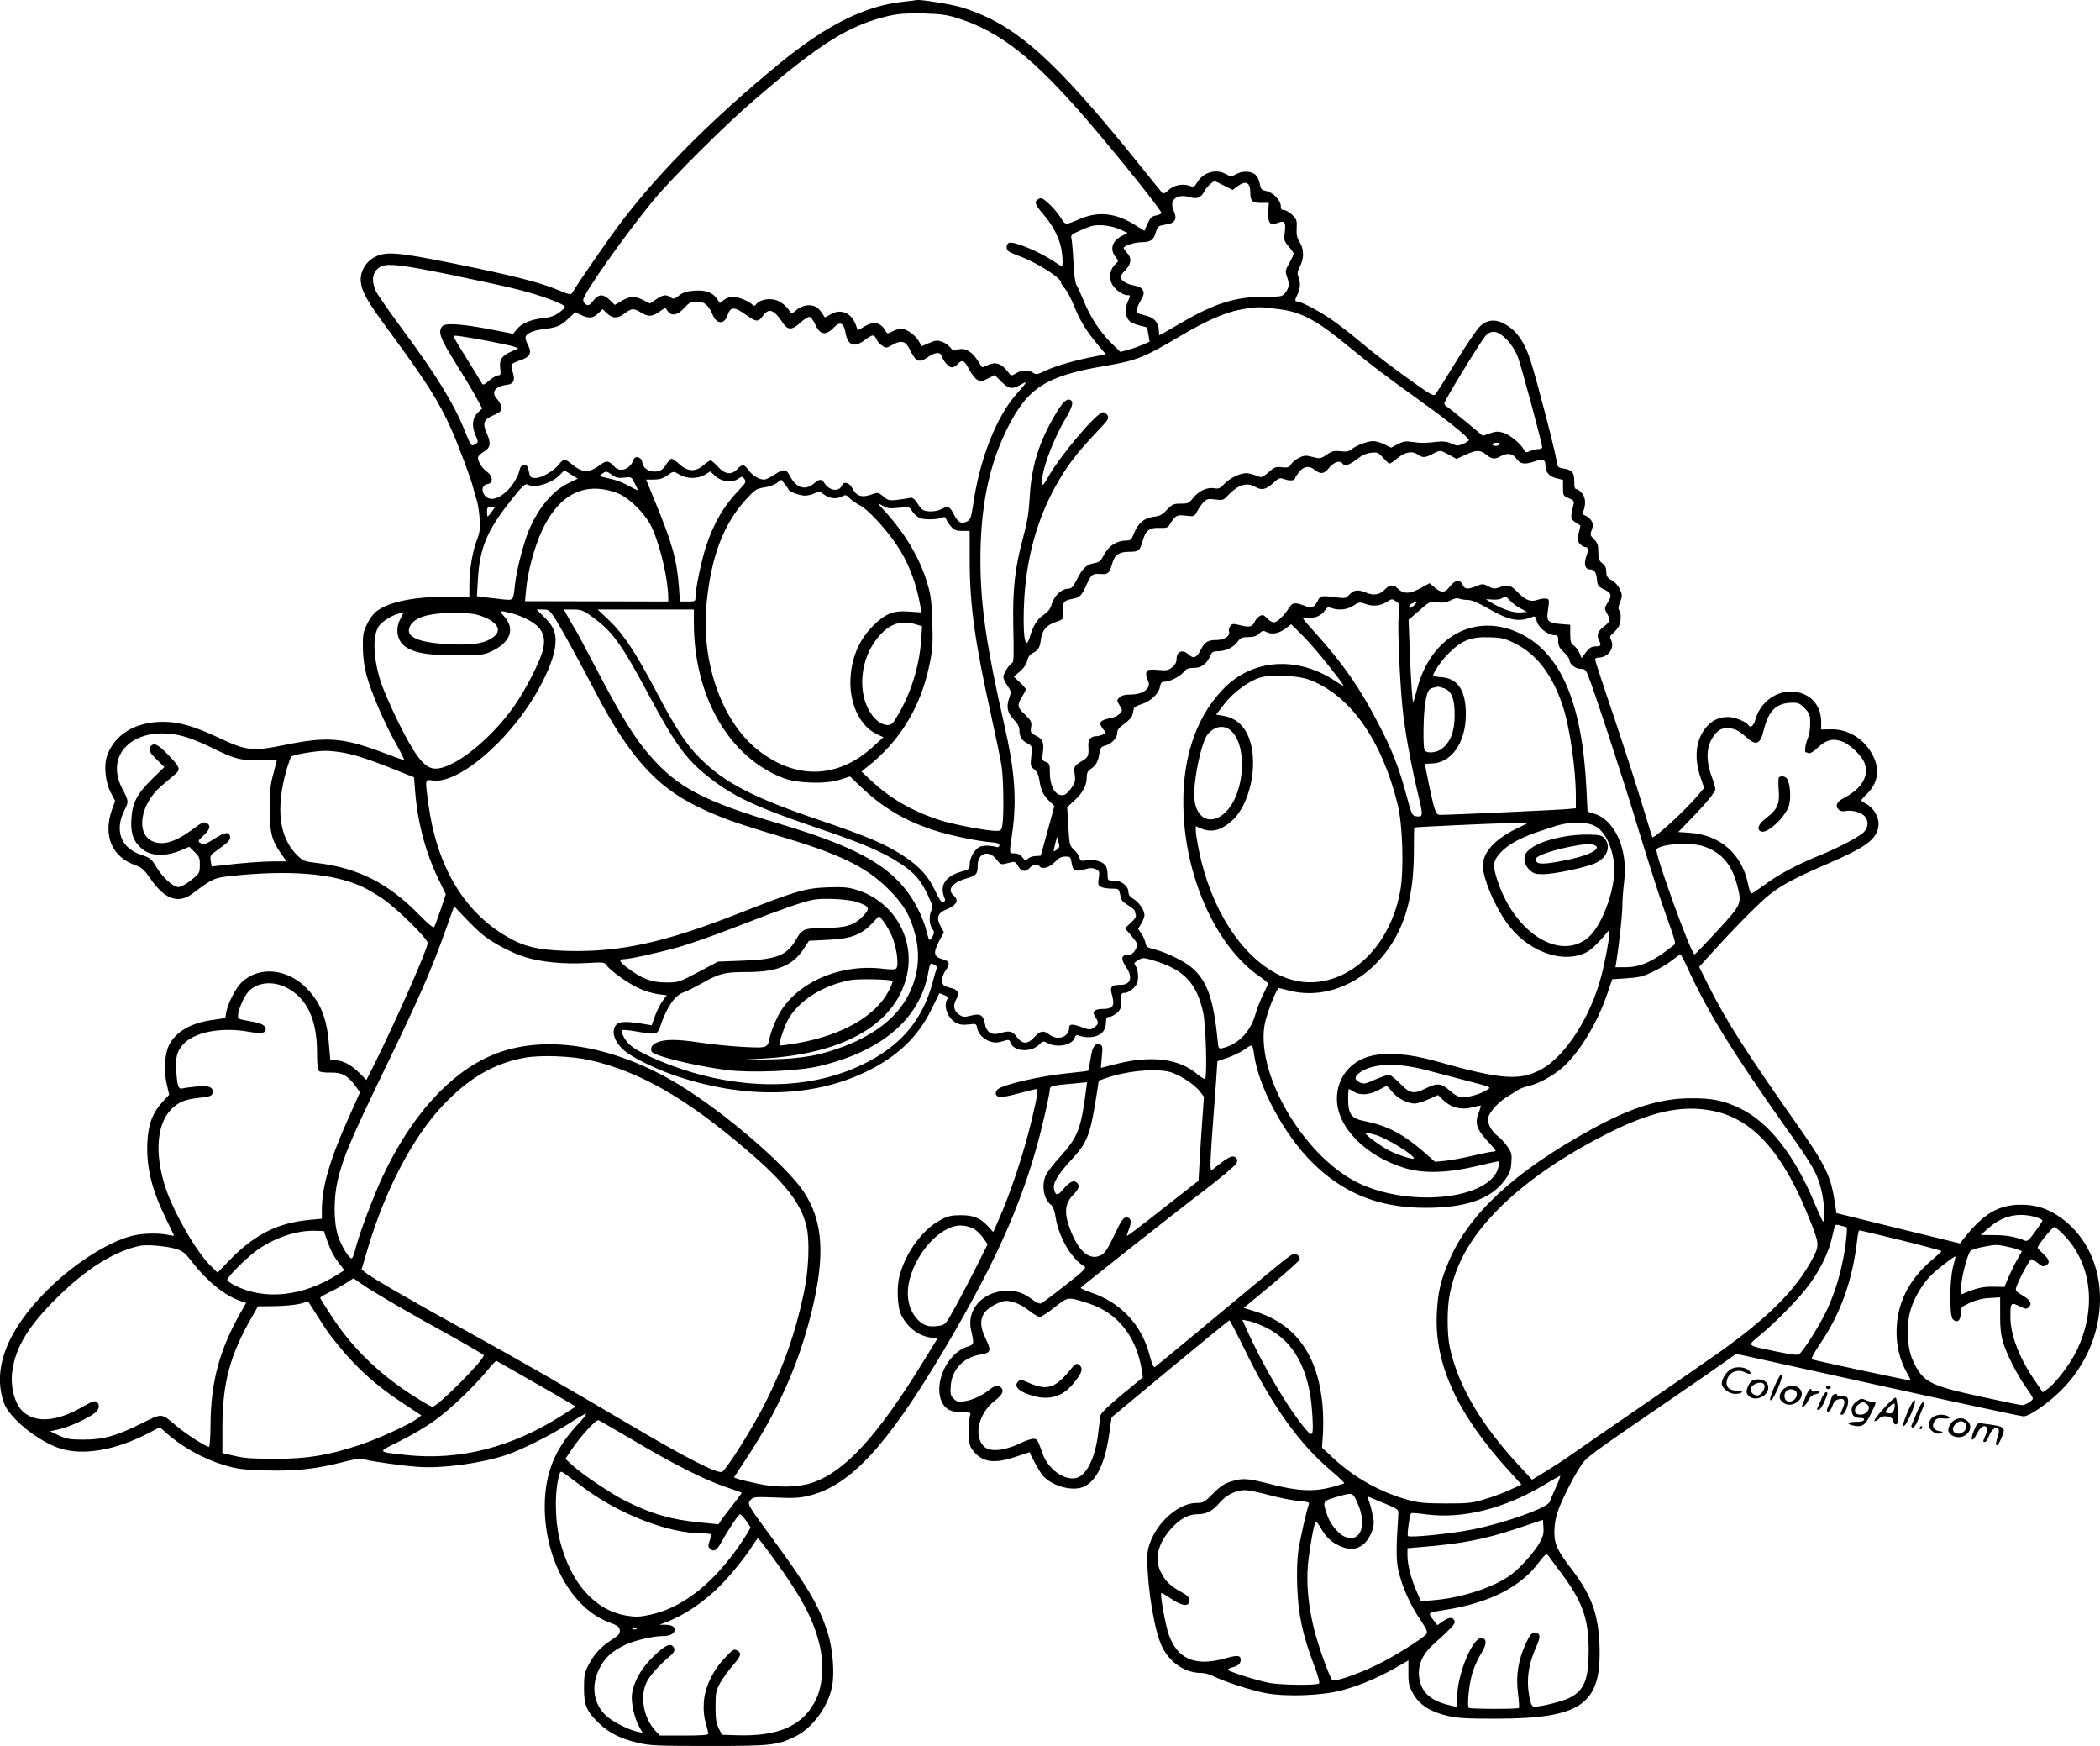 <?xml version="1.0" encoding="UTF-8"?>
<svg xmlns="http://www.w3.org/2000/svg" version="1.0" viewBox="0 0 1309.565 1088.491" preserveAspectRatio="xMidYMid meet">
  <g transform="translate(-146.303,1412.996) scale(0.1,-0.1)" fill="#000000" stroke="none">
    <path d="M7095 14119 c-238 -25 -478 -145 -770 -384 -411 -337 -745 -670 -984 -984 -79 -103 -279 -393 -308 -444 -9 -17 -15 -16 -97 18 -112 46 -281 89 -652 164 -343 69 -414 75 -485 38 -57 -30 -92 -93 -86 -154 7 -64 39 -120 176 -306 234 -318 308 -434 388 -612 43 -95 127 -320 138 -370 4 -17 13 -48 20 -70 8 -22 16 -74 19 -116 4 -61 2 -85 -15 -130 -29 -73 -48 -188 -49 -281 l0 -78 -129 0 c-210 0 -360 -29 -442 -85 -25 -18 -49 -48 -66 -84 -25 -49 -28 -67 -27 -146 0 -58 8 -119 22 -172 28 -105 110 -297 183 -427 31 -55 55 -103 53 -105 -1 -1 -49 15 -106 37 -270 104 -370 113 -643 57 -194 -40 -237 -35 -400 42 -159 75 -254 103 -355 103 -175 0 -306 -81 -351 -217 -19 -58 -8 -162 24 -223 l28 -53 -21 -58 c-55 -161 2 -293 150 -344 37 -13 53 -28 91 -83 88 -128 174 -159 261 -94 125 94 137 100 243 111 360 38 629 17 810 -64 31 -13 90 -48 133 -77 90 -61 282 -250 282 -277 0 -37 -200 -490 -337 -765 l-45 -89 -46 46 c-51 50 -104 77 -150 77 l-29 0 -8 91 c-12 165 -50 264 -136 354 -119 126 -299 145 -408 42 -38 -36 -88 -134 -97 -188 l-6 -36 -81 -12 c-132 -18 -227 -73 -269 -155 -28 -55 -35 -161 -15 -246 l15 -65 -40 -43 c-64 -70 -90 -139 -96 -253 -7 -156 26 -293 117 -479 25 -52 47 -98 49 -102 2 -3 -14 -2 -35 3 -58 13 -162 11 -228 -6 -150 -38 -366 -177 -529 -340 -250 -250 -342 -490 -269 -700 34 -97 217 -244 356 -287 143 -43 343 -8 539 94 l78 40 38 -34 c98 -88 234 -164 369 -204 75 -22 113 -27 253 -31 183 -6 317 9 486 53 76 19 103 22 132 15 55 -14 235 -39 332 -46 151 -11 389 21 550 74 96 32 292 131 399 201 51 33 96 59 99 56 3 -3 -19 -32 -49 -63 -146 -154 -208 -308 -209 -515 0 -330 168 -635 401 -722 53 -20 65 -28 67 -49 3 -21 -6 -31 -50 -60 -69 -45 -110 -89 -145 -157 -25 -48 -28 -66 -28 -145 0 -108 16 -145 96 -221 64 -60 135 -95 244 -120 70 -17 124 -19 440 -19 393 0 427 4 543 62 102 52 197 180 223 305 18 82 6 237 -26 338 -54 169 -125 289 -353 599 -151 205 -151 205 -127 231 16 18 27 19 154 14 106 -5 151 -3 204 10 259 61 487 305 844 906 344 579 518 980 627 1451 20 85 36 165 36 176 0 23 13 26 159 39 l73 7 -7 -54 c-31 -238 -51 -288 -158 -407 -41 -45 -82 -98 -91 -116 -30 -64 -15 -154 32 -188 11 -8 22 -38 29 -83 21 -123 99 -254 178 -300 15 -9 -1 -26 -119 -118 -76 -60 -143 -110 -151 -113 -8 -3 -29 5 -47 19 -61 46 -99 60 -164 60 -150 -1 -256 -117 -225 -246 20 -88 20 -89 -27 -104 -121 -41 -206 -222 -158 -338 21 -49 58 -70 128 -70 54 0 57 -1 50 -20 -4 -11 -7 -57 -7 -102 0 -67 4 -87 21 -110 59 -80 133 -92 274 -44 47 16 85 28 85 28 1 -15 60 -121 79 -144 59 -70 194 -105 264 -69 74 39 125 145 150 311 l17 119 365 303 c201 166 367 302 370 302 3 0 51 -93 107 -207 162 -331 333 -568 528 -732 47 -40 84 -75 81 -77 -3 -3 -37 -13 -77 -24 -113 -30 -213 -25 -373 16 -153 39 -180 42 -255 19 -41 -12 -67 -29 -113 -75 -53 -54 -62 -59 -102 -59 -143 0 -311 -187 -309 -344 2 -198 46 -457 93 -553 50 -101 144 -163 247 -163 19 0 51 -9 71 -19 66 -34 239 -90 330 -107 128 -24 354 -15 477 19 129 36 240 85 381 168 l30 18 0 -77 c-1 -68 3 -83 30 -132 39 -69 106 -112 213 -137 62 -15 120 -18 306 -18 535 1 659 91 642 468 -8 187 -51 303 -171 461 -92 120 -110 158 -110 236 0 36 8 89 19 120 23 70 96 216 143 287 39 60 45 64 577 428 160 109 313 216 342 237 l52 38 883 -195 c486 -107 895 -195 910 -195 35 0 145 75 226 154 330 319 335 843 11 1081 -84 62 -169 88 -272 84 -128 -6 -215 -59 -327 -197 l-35 -44 -385 94 -385 95 -7 49 c-28 186 -55 242 -253 524 -313 446 -428 627 -536 842 l-60 120 78 86 c133 148 305 322 364 367 77 60 160 104 357 189 243 105 308 153 319 236 7 49 -27 111 -73 136 -19 10 -34 21 -34 24 0 4 14 19 31 36 72 68 87 153 43 241 -51 103 -153 168 -261 166 l-63 -1 0 44 c0 82 -37 144 -105 175 -120 55 -267 -20 -305 -156 -12 -42 -31 -57 -45 -35 -13 21 -86 50 -125 50 -57 0 -101 -21 -139 -66 -64 -79 -76 -190 -31 -318 l20 -58 -39 -47 c-81 -96 -275 -273 -284 -260 -2 2 -29 92 -62 199 -32 107 -111 353 -176 546 -66 193 -119 356 -119 362 0 7 9 12 20 12 60 0 103 58 81 107 -11 23 -9 29 13 47 13 12 29 31 35 43 14 27 14 86 1 99 -7 7 -5 23 6 50 14 37 14 44 0 77 -9 22 -29 46 -51 58 -29 17 -35 27 -35 54 0 24 -7 39 -25 53 -21 17 -25 28 -25 71 0 43 -5 57 -26 78 -25 25 -26 29 -15 60 11 28 10 38 -3 58 -8 13 -25 26 -36 30 -15 5 -19 12 -15 23 18 45 17 87 -5 115 -12 15 -28 27 -36 27 -10 0 -14 13 -14 49 0 56 -13 71 -68 80 -35 6 -37 9 -43 51 -7 56 -121 494 -160 617 -36 112 -78 178 -143 221 -66 44 -121 44 -170 1 -20 -17 -88 -117 -152 -222 -65 -106 -123 -198 -130 -206 -10 -11 -30 -1 -116 60 -148 105 -251 183 -349 265 -47 40 -121 98 -165 129 -76 56 -205 125 -231 125 -17 0 -16 11 2 46 17 34 19 72 5 109 -8 20 -6 35 10 65 26 51 25 106 -2 150 -17 27 -21 47 -19 87 3 47 0 56 -27 83 -17 16 -40 30 -51 30 -16 0 -21 6 -21 25 0 35 -48 85 -90 94 -31 6 -35 11 -41 46 -4 22 -16 46 -29 57 -28 23 -83 23 -121 1 -27 -16 -31 -16 -58 0 -61 36 -142 15 -180 -47 -20 -32 -24 -34 -52 -24 -43 15 -98 3 -131 -29 -17 -16 -31 -23 -36 -17 -5 5 -66 81 -137 169 -540 671 -778 883 -1112 988 -62 20 -278 54 -287 46 0 -1 -37 -5 -81 -10z m345 -104 c260 -83 471 -249 799 -630 204 -237 473 -574 467 -584 -3 -5 -19 -11 -36 -15 -25 -4 -35 -15 -51 -51 l-20 -44 -52 33 c-123 78 -231 91 -347 42 -97 -41 -92 -41 -123 8 -15 24 -48 63 -72 85 -38 35 -48 40 -65 31 -30 -16 -25 -33 30 -97 55 -63 94 -136 109 -204 11 -48 14 -119 5 -119 -3 0 -24 13 -47 29 -90 61 -252 129 -282 117 -18 -7 -20 -40 -2 -53 6 -5 35 -18 62 -28 114 -41 265 -137 265 -167 0 -7 11 -23 24 -37 13 -15 38 -62 56 -106 38 -95 77 -158 147 -242 l52 -62 -57 -11 c-121 -22 -256 -61 -315 -89 -54 -26 -63 -28 -81 -15 -28 19 -72 18 -107 -3 -30 -18 -30 -18 -54 13 -37 48 -75 60 -120 39 -19 -10 -37 -16 -38 -14 -2 2 -15 23 -31 47 -33 52 -82 77 -121 62 -23 -9 -30 -7 -46 14 -11 14 -35 30 -54 36 -29 10 -41 8 -79 -9 l-45 -19 -20 34 c-23 38 -75 74 -109 74 -13 0 -37 -7 -54 -16 -28 -15 -32 -15 -40 -1 -31 57 -74 67 -132 33 l-44 -26 -11 32 c-27 77 -94 106 -157 69 -20 -12 -37 -21 -38 -19 -28 46 -42 61 -64 69 -37 14 -84 3 -118 -28 -17 -16 -30 -21 -32 -14 -10 31 -57 72 -93 81 -44 12 -98 1 -120 -26 -10 -13 -14 -13 -28 0 -25 22 -86 46 -119 46 -16 0 -41 -9 -55 -20 l-25 -20 -16 25 c-27 41 -71 58 -141 53 -48 -3 -71 -10 -97 -30 -30 -23 -36 -24 -53 -12 -27 20 -47 17 -90 -12 l-39 -26 -41 21 c-55 27 -80 26 -134 -4 l-44 -26 -32 31 c-41 39 -68 38 -102 -4 -22 -28 -30 -33 -45 -25 -10 5 -18 18 -18 29 0 38 264 411 441 625 114 137 443 465 619 616 375 324 560 446 767 509 111 33 158 39 298 36 108 -3 144 -8 215 -31z m1656 -1042 l54 -27 29 22 c54 40 81 26 81 -41 0 -50 13 -62 67 -62 l48 0 -3 -56 c-4 -69 12 -88 57 -69 45 18 54 6 46 -57 -6 -50 -5 -56 24 -89 17 -19 31 -40 31 -45 0 -6 -12 -33 -27 -59 -25 -44 -26 -52 -15 -83 17 -47 15 -70 -9 -101 -20 -25 -24 -26 -127 -26 -186 0 -313 -40 -527 -165 -70 -41 -130 -75 -132 -75 -1 0 -3 11 -3 25 0 49 -27 83 -73 95 -64 17 -67 18 -67 35 0 9 12 36 26 60 20 35 23 48 15 64 -11 19 -18 23 -76 36 -32 7 -65 32 -65 49 0 5 14 25 31 42 37 38 41 75 10 108 -11 12 -21 26 -21 30 0 13 69 36 110 36 57 0 78 14 90 60 8 29 17 41 33 44 12 3 34 7 49 10 41 9 52 37 31 80 -32 68 17 111 98 87 47 -14 72 -4 94 39 13 25 50 60 64 60 2 0 28 -12 57 -27z m-649 -273 l48 -22 -37 -19 c-60 -31 -76 -84 -38 -131 19 -25 19 -26 0 -43 -33 -30 -43 -78 -26 -119 15 -36 67 -76 99 -76 21 0 21 1 1 -45 -18 -44 -12 -94 14 -118 9 -9 37 -20 60 -26 24 -5 45 -11 47 -13 1 -1 6 -22 10 -46 l7 -42 -44 -20 c-24 -10 -64 -24 -91 -31 l-47 -13 -56 54 c-71 70 -133 164 -173 265 -18 44 -39 89 -46 100 -7 12 -15 70 -18 140 -3 66 -9 132 -12 146 -6 23 -2 28 52 51 32 15 69 29 83 31 44 9 119 -1 167 -23z m-4183 -281 c165 -34 361 -76 433 -95 128 -32 277 -86 288 -105 3 -4 -12 -21 -34 -37 -29 -21 -56 -31 -100 -35 -78 -9 -136 -33 -164 -69 l-24 -29 -134 26 c-184 36 -290 43 -308 21 -28 -34 -14 -73 77 -219 49 -78 108 -176 131 -218 l41 -76 -25 -23 c-36 -34 -42 -83 -18 -140 20 -47 20 -47 0 -59 -24 -16 -27 -13 -66 84 -71 175 -176 345 -391 635 -75 102 -147 205 -160 229 -37 75 -24 137 35 162 43 17 129 7 419 -52z m1604 -190 c13 -11 30 -38 38 -59 25 -63 74 -65 94 -5 18 55 43 55 121 -2 57 -41 72 -41 99 -3 37 52 68 42 123 -40 32 -50 59 -50 112 -1 25 23 50 38 58 35 8 -3 23 -23 33 -45 30 -68 67 -74 119 -19 36 38 60 27 70 -32 14 -82 54 -98 121 -48 48 36 58 37 72 6 6 -14 22 -32 36 -41 24 -16 27 -16 64 5 55 31 83 24 107 -26 40 -82 58 -89 117 -49 44 30 74 32 83 6 10 -32 45 -71 64 -71 10 0 26 9 36 20 28 31 42 24 70 -30 14 -27 36 -57 50 -66 23 -15 27 -14 68 6 l43 22 41 -41 c46 -46 70 -50 119 -20 19 11 34 18 34 14 0 -4 -23 -32 -50 -62 -132 -144 -239 -415 -280 -709 -10 -68 -16 -84 -35 -94 -36 -19 -58 -8 -84 43 -25 51 -36 55 -82 31 -17 -8 -48 -14 -72 -12 -36 3 -45 8 -70 46 -23 35 -34 42 -51 38 -12 -3 -47 -8 -77 -12 -50 -6 -58 -4 -87 21 -28 23 -36 26 -60 17 -75 -28 -107 -19 -137 39 -17 31 -52 39 -61 14 -17 -43 -78 -36 -109 12 -20 29 -30 29 -67 -2 -53 -45 -111 -27 -148 46 -24 47 -40 48 -99 9 -24 -17 -53 -30 -63 -30 -30 0 -75 27 -98 60 -26 37 -39 38 -70 5 -36 -38 -75 -33 -120 15 -20 22 -41 40 -46 40 -5 -1 -25 -14 -44 -30 -49 -43 -98 -41 -149 5 -21 19 -43 35 -49 35 -7 0 -19 -12 -29 -27 -24 -41 -43 -53 -78 -53 -41 0 -73 24 -77 58 -4 33 -44 45 -55 15 -20 -59 -83 -81 -119 -42 -34 38 -49 40 -85 13 -72 -54 -113 -54 -180 2 -43 36 -52 35 -83 -4 -31 -39 -106 -82 -143 -82 -27 0 -34 4 -39 28 -10 48 -13 52 -33 52 -14 0 -23 -9 -27 -27 -21 -89 -110 -183 -174 -183 -57 0 -82 84 -27 92 36 5 35 49 -2 76 -35 25 -63 74 -56 94 3 8 19 22 35 32 41 23 46 54 20 111 -30 66 -22 89 40 116 41 18 50 26 50 47 0 14 -12 38 -26 53 -42 44 -15 81 65 91 37 5 47 29 32 76 -8 22 -11 45 -7 50 3 6 29 18 56 27 58 19 71 45 46 93 -9 17 -16 38 -16 46 0 26 43 46 117 55 82 10 104 20 155 69 l38 36 35 -17 c50 -24 78 -21 109 10 l27 26 27 -26 c34 -33 66 -34 106 -4 47 36 60 37 102 11 50 -30 71 -30 118 2 l38 26 14 -21 c24 -34 62 -27 104 19 31 34 43 40 77 40 26 0 47 -7 61 -21z m3582 -28 c133 -18 233 -73 430 -237 125 -103 242 -192 445 -337 164 -117 300 -227 298 -241 -1 -5 -18 -16 -37 -24 -32 -13 -40 -12 -72 3 -26 12 -49 15 -87 11 -73 -9 -105 -9 -159 -1 -38 6 -55 3 -89 -14 l-41 -22 -42 21 c-23 11 -54 20 -68 20 -35 0 -104 -25 -134 -49 -20 -16 -35 -19 -72 -14 -40 4 -53 1 -86 -22 -37 -25 -41 -26 -87 -14 -42 11 -54 10 -83 -4 -19 -9 -42 -27 -51 -40 -13 -21 -22 -24 -58 -20 -37 4 -47 1 -83 -31 -41 -35 -42 -36 -78 -21 -19 8 -48 15 -63 15 -40 -1 -103 -32 -137 -69 -25 -26 -35 -30 -61 -25 -43 8 -96 -16 -131 -60 -26 -33 -34 -36 -78 -36 -44 0 -53 -4 -86 -38 -29 -32 -45 -40 -84 -44 -57 -7 -98 -41 -122 -105 -15 -38 -20 -43 -48 -43 -58 -1 -107 -31 -136 -85 -23 -43 -32 -51 -63 -56 -48 -8 -73 -31 -108 -101 -23 -45 -34 -58 -52 -58 -44 0 -91 -44 -107 -101 -7 -25 -22 -44 -50 -63 -39 -26 -65 -68 -86 -140 -30 -100 -46 29 -33 252 19 291 100 550 246 777 54 83 111 153 210 257 65 68 73 79 63 97 -6 12 -18 21 -28 21 -39 0 -268 -270 -343 -405 -28 -49 -35 -56 -37 -37 -9 63 63 262 144 399 44 74 53 106 34 118 -23 14 -49 -9 -95 -87 -104 -175 -151 -328 -161 -523 -5 -90 -15 -151 -40 -243 -53 -197 -67 -323 -62 -569 4 -172 3 -213 -8 -217 -17 -7 -54 -66 -54 -87 0 -9 11 -33 25 -53 24 -36 25 -39 11 -79 -19 -55 -11 -91 30 -134 23 -24 34 -46 34 -65 0 -40 15 -65 51 -83 29 -16 29 -16 23 -79 -6 -59 -5 -64 18 -82 18 -14 27 -34 33 -69 8 -60 25 -95 64 -132 l29 -28 -42 -155 -43 -155 -33 -2 c-18 -1 -39 -8 -48 -17 -13 -13 -17 -12 -34 10 -13 16 -30 24 -49 24 -34 0 -33 -6 -14 125 30 208 17 389 -51 684 -107 469 -146 733 -147 1006 -2 337 52 603 168 835 127 254 242 327 611 389 197 34 240 51 471 188 157 93 276 145 368 162 111 20 119 20 255 2z m1410 -189 c28 -29 54 -70 68 -107 22 -56 152 -540 152 -564 0 -6 -11 -11 -25 -11 -13 0 -36 -5 -50 -12 -24 -11 -28 -10 -38 7 -20 39 -88 94 -128 107 -35 10 -49 9 -85 -4 l-44 -15 -107 89 c-60 50 -114 92 -120 95 -7 3 -13 11 -13 19 0 16 226 386 257 420 37 40 78 33 133 -24z m-6352 -8 c73 -14 145 -30 160 -35 l27 -11 -40 -18 c-62 -27 -79 -51 -73 -105 5 -39 3 -45 -13 -45 -10 0 -35 -15 -55 -32 -31 -27 -39 -30 -46 -18 -4 8 -46 77 -93 152 -47 75 -85 139 -85 142 0 8 55 0 218 -30z m6307 -644 c-3 -5 -15 -10 -26 -10 -10 0 -19 5 -19 10 0 6 12 10 26 10 14 0 23 -4 19 -10z m-316 -65 l47 -26 54 25 c69 32 94 32 132 1 34 -28 52 -30 88 -10 42 24 76 19 100 -15 24 -34 52 -38 115 -16 47 17 65 11 65 -20 0 -47 21 -74 67 -85 l43 -11 0 -50 c0 -47 2 -50 36 -64 32 -13 35 -18 29 -42 -22 -89 -22 -89 43 -128 1 -1 -3 -22 -10 -47 -11 -41 -10 -48 7 -67 10 -11 24 -20 31 -20 22 0 24 -16 9 -60 -17 -47 -7 -80 24 -80 26 0 39 -19 43 -65 3 -35 8 -42 41 -58 49 -23 54 -38 26 -83 -22 -36 -22 -38 -6 -66 24 -42 22 -54 -17 -83 -40 -30 -48 -55 -31 -89 16 -29 11 -36 -26 -36 -20 0 -36 -10 -56 -36 l-27 -37 -13 31 c-7 17 -23 38 -35 47 -19 13 -23 25 -23 73 l0 57 -63 5 c-72 6 -85 18 -78 70 12 83 11 84 -8 88 -11 2 -36 -1 -56 -8 -44 -15 -76 -1 -129 54 -38 39 -56 43 -108 24 -29 -10 -39 -10 -68 6 -32 17 -36 18 -75 2 -54 -22 -73 -20 -85 7 -16 36 -48 33 -79 -8 -32 -42 -54 -44 -96 -8 l-32 27 -47 -26 c-79 -44 -116 -44 -159 -1 -20 20 -46 16 -72 -11 -30 -33 -70 -41 -115 -22 -53 22 -78 20 -106 -10 -21 -23 -29 -25 -69 -20 -102 14 -114 13 -127 -15 -23 -47 -38 -54 -86 -35 -59 22 -74 20 -94 -11 -29 -48 -76 -93 -96 -93 -11 0 -30 11 -43 25 -20 22 -27 24 -44 15 -12 -6 -26 -22 -32 -35 -15 -33 -34 -38 -91 -23 -44 11 -50 11 -62 -6 -8 -10 -11 -24 -8 -32 10 -28 -27 -54 -77 -54 -54 0 -74 -12 -98 -59 -25 -51 -46 -60 -75 -33 -39 37 -77 23 -77 -29 0 -18 -10 -35 -27 -49 -24 -19 -37 -21 -81 -17 -30 3 -60 3 -68 0 -17 -6 -18 -36 -3 -64 25 -48 -26 -89 -110 -89 -32 0 -55 -6 -65 -16 -20 -19 -20 -20 1 -55 16 -27 16 -29 -1 -48 -10 -11 -32 -23 -50 -26 -76 -15 -86 -29 -55 -69 20 -25 20 -25 0 -35 -11 -6 -31 -11 -44 -11 -31 0 -49 -22 -47 -57 4 -61 0 -73 -32 -93 -57 -33 -60 -39 -53 -87 5 -38 3 -51 -19 -83 -14 -21 -34 -41 -45 -45 -51 -16 -91 46 -91 140 0 50 -2 56 -26 65 -23 9 -25 13 -18 55 9 65 0 88 -42 108 -34 17 -36 20 -31 53 5 32 2 40 -39 80 -49 47 -50 57 -13 118 11 17 19 35 19 39 0 4 -17 24 -37 43 l-38 35 38 33 c25 21 41 45 46 67 4 20 16 38 28 44 40 20 50 36 56 81 7 62 33 96 93 116 44 15 49 19 46 45 -6 76 1 89 57 99 49 9 58 18 91 91 30 65 34 68 96 64 36 -3 48 10 63 66 15 54 42 73 107 73 58 0 65 6 83 68 18 65 41 83 103 81 40 -2 54 2 62 15 38 63 46 68 103 61 52 -6 53 -6 71 26 9 18 27 44 40 57 21 22 29 24 73 18 45 -6 52 -4 74 20 66 71 121 90 175 59 40 -23 67 -18 111 22 38 35 42 36 73 25 33 -12 66 -8 66 8 0 5 12 22 26 39 30 36 61 39 97 11 36 -29 58 -25 90 15 28 35 68 47 82 25 12 -19 42 -10 88 26 32 25 60 38 89 41 39 5 46 2 76 -31 18 -20 36 -36 41 -36 5 0 28 16 51 35 46 38 92 46 126 20 26 -20 47 -19 91 5 47 25 46 25 102 -5z m-5489 -176 c-100 -47 -191 -156 -251 -300 -32 -79 -76 -248 -84 -329 -12 -109 -7 -103 -83 -96 -37 4 -87 10 -111 13 l-44 6 6 101 c11 198 56 307 202 491 74 94 92 112 107 104 47 -25 154 8 206 64 l24 25 42 -26 42 -26 -56 -27z m270 50 c23 -17 38 -21 75 -17 45 6 46 5 65 -33 11 -21 20 -41 20 -44 0 -3 -24 8 -52 24 -49 27 -89 41 -162 56 -27 6 -27 7 -10 20 25 19 30 19 64 -6z m422 1 c44 -26 113 -26 156 0 l34 21 34 -31 c40 -35 104 -41 142 -14 22 15 24 15 37 -2 12 -17 9 -24 -29 -64 -98 -101 -161 -208 -209 -353 -28 -82 -67 -268 -67 -318 0 -28 -1 -29 -49 -29 l-48 0 -6 88 c-13 173 -42 276 -151 540 l-54 132 47 0 c35 0 58 7 82 24 42 30 42 30 81 6z m678 -91 c0 -13 69 -39 102 -39 18 0 46 7 62 15 26 14 30 13 52 -4 36 -28 79 -35 113 -18 28 14 31 13 52 -9 12 -13 42 -33 65 -45 46 -22 156 -140 226 -242 75 -110 126 -241 152 -394 l5 -31 -74 5 c-99 8 -149 -11 -225 -86 -95 -94 -144 -216 -144 -361 1 -144 67 -271 165 -317 l41 -19 -68 -62 c-216 -195 -473 -204 -707 -24 -230 176 -364 551 -328 919 29 294 104 492 244 647 57 63 66 69 115 77 29 4 65 17 80 28 l27 20 22 -27 c12 -15 22 -30 23 -33z m-1070 -22 c76 -28 180 -132 220 -220 52 -115 100 -323 100 -434 l0 -23 -446 1 -447 1 7 74 c10 112 53 268 100 369 107 226 267 305 466 232z m1758 -93 c66 7 67 6 84 -22 10 -16 31 -35 47 -42 30 -12 112 -10 143 4 11 5 18 2 22 -12 4 -11 18 -32 31 -46 19 -21 33 -26 70 -26 l45 0 0 -183 c0 -280 33 -514 135 -972 29 -132 58 -272 64 -312 12 -78 15 -305 5 -365 -6 -35 -9 -38 -39 -38 -58 0 -257 38 -345 65 -171 54 -315 136 -435 249 l-60 56 35 28 c205 160 336 376 390 642 19 89 21 128 17 260 -4 130 -9 169 -31 243 -46 155 -136 307 -261 445 -54 59 -55 61 -21 41 32 -19 46 -21 104 -15z m-2538 -24 c-12 -16 -23 -30 -26 -30 -2 0 -4 14 -4 30 0 26 4 30 26 30 l25 0 -21 -30z m6084 -550 c25 0 63 -16 123 -50 138 -80 198 -91 285 -55 12 5 18 -1 23 -23 9 -44 69 -92 114 -92 17 0 21 -6 21 -36 0 -29 7 -44 35 -70 19 -18 35 -40 35 -48 0 -26 38 -56 70 -56 25 0 32 -6 44 -35 35 -83 232 -684 319 -975 53 -173 121 -387 152 -475 88 -250 83 -224 54 -246 -116 -93 -196 -128 -288 -129 l-64 0 7 43 c19 123 35 279 36 336 0 36 5 104 11 152 26 201 -56 388 -189 427 l-39 12 -7 142 c-26 532 -158 843 -410 967 -279 137 -561 -13 -646 -345 -11 -43 -22 -79 -24 -81 -5 -6 -15 139 -22 330 l-7 183 66 57 c64 57 66 58 114 52 36 -5 57 -1 83 13 22 11 41 15 52 10 9 -4 33 -8 52 -8z m267 -6 c13 -14 42 -36 64 -47 l40 -22 -39 -3 c-43 -4 -107 17 -173 55 -24 14 -43 26 -43 27 0 1 18 0 39 -2 22 -2 48 1 58 7 25 15 27 14 54 -15z m-696 -93 c-8 -96 10 -472 30 -628 19 -147 56 -342 94 -496 30 -126 29 -133 -20 -125 -19 3 -26 18 -55 128 -44 167 -91 288 -176 450 -118 227 -218 370 -397 569 -85 94 -85 94 -50 89 43 -7 93 13 114 46 14 21 20 23 41 15 45 -16 99 -10 137 15 34 23 37 24 77 10 48 -17 94 -11 135 16 26 17 30 17 52 2 24 -15 25 -19 18 -91z m100 69 c-20 -22 -35 -26 -35 -10 0 6 10 15 23 20 32 13 32 12 12 -10z m-5357 -92 c44 -71 131 -229 253 -462 203 -387 373 -578 624 -701 135 -67 249 -108 512 -186 378 -111 547 -193 683 -329 98 -97 140 -169 170 -286 34 -134 19 -260 -45 -383 -70 -132 -200 -236 -388 -310 -160 -62 -271 -82 -487 -86 l-185 -3 145 8 c505 27 827 207 905 505 62 239 -79 481 -319 550 -46 14 -85 16 -175 13 -139 -6 -194 -22 -568 -169 -453 -177 -730 -237 -1061 -227 -181 6 -269 28 -382 97 -261 157 -425 440 -476 821 -21 157 -22 151 29 144 156 -21 463 236 640 537 63 107 108 213 120 284 14 87 -2 135 -64 196 l-50 49 39 0 c38 0 42 -3 80 -62z m226 18 c127 -91 183 -167 356 -491 160 -299 232 -399 364 -503 159 -127 298 -192 686 -324 282 -95 410 -150 520 -223 87 -58 124 -101 168 -193 30 -63 33 -77 23 -98 -16 -36 -14 -86 5 -113 14 -19 14 -27 4 -47 -8 -13 -16 -24 -20 -24 -4 0 -12 25 -19 55 -7 31 -30 91 -51 133 -126 249 -335 378 -872 538 -466 139 -630 225 -801 422 -94 107 -176 239 -322 517 -75 143 -140 265 -144 270 -5 6 -22 36 -40 68 l-32 57 56 0 c52 0 64 -4 119 -44z m636 -39 c0 -457 218 -837 556 -967 88 -34 264 -40 354 -11 l64 20 66 -63 c132 -127 270 -210 451 -270 98 -33 284 -72 374 -78 28 -2 40 -8 40 -18 0 -9 -6 -13 -15 -11 -40 11 -90 12 -109 1 -31 -16 -61 -69 -61 -107 0 -29 -4 -33 -42 -44 -110 -29 -149 -88 -114 -170 5 -10 2 -19 -8 -22 -12 -5 -24 12 -50 67 -42 91 -99 155 -196 218 -117 77 -221 121 -523 224 -414 140 -596 234 -748 386 -86 85 -154 189 -274 418 -126 239 -206 360 -294 443 l-71 67 300 0 300 0 0 -83z m-1134 59 c29 -7 75 -26 104 -42 83 -45 108 -97 90 -181 -16 -72 -110 -256 -182 -357 -161 -227 -409 -414 -512 -385 -56 15 -112 91 -205 278 -48 97 -99 214 -114 261 -48 152 -52 292 -9 350 21 28 82 65 125 76 l28 7 -20 -39 c-36 -66 -22 -141 32 -177 60 -39 136 -52 312 -52 157 0 174 2 220 23 124 57 154 144 77 225 -30 31 -22 33 54 13z m-212 -10 c114 -34 155 -91 99 -135 -51 -41 -126 -54 -268 -48 -196 9 -281 43 -259 104 22 61 109 91 275 92 65 1 124 -4 153 -13z m2729 -58 l40 -12 -6 -90 c-11 -160 -66 -336 -150 -473 -25 -43 -36 -53 -58 -53 -44 0 -92 40 -124 105 -60 121 -42 296 44 416 75 105 153 137 254 107z m2531 -203 c89 -110 136 -171 136 -179 0 -3 -20 8 -45 25 -242 163 -526 143 -709 -52 -174 -183 -258 -452 -242 -774 20 -421 212 -832 472 -1011 30 -21 54 -41 54 -46 0 -5 -13 -34 -29 -66 -16 -31 -39 -90 -51 -131 -31 -105 -106 -182 -202 -205 -26 -6 -27 -5 -32 51 -26 260 -67 373 -165 454 -47 39 -163 95 -228 110 -45 11 -52 16 -57 41 -3 16 -15 43 -26 58 l-20 29 20 33 c11 18 20 42 20 53 0 30 -35 81 -69 101 -21 12 -31 26 -31 42 0 38 -43 72 -90 72 -39 0 -40 1 -40 36 0 19 -4 43 -10 53 -15 28 -65 44 -115 38 -41 -6 -45 -5 -51 17 -3 13 -18 35 -34 49 -26 24 -28 30 -35 145 l-7 120 45 41 c53 49 77 95 77 145 0 27 6 39 25 52 32 21 47 48 54 98 5 33 11 41 35 47 41 11 76 48 76 79 0 20 11 34 45 58 28 20 47 41 51 59 3 15 7 33 9 39 2 5 21 16 44 23 57 17 109 64 117 107 5 28 11 34 31 34 32 0 97 34 120 63 14 17 28 23 60 23 47 -1 83 26 103 75 10 24 18 29 47 29 48 0 97 23 123 58 19 26 29 30 67 30 32 0 51 6 68 22 19 18 27 20 43 11 35 -19 77 -12 118 18 l39 29 53 -52 c30 -28 91 -96 136 -151z m1208 83 c132 -66 230 -193 294 -382 45 -132 84 -397 84 -573 l0 -72 -52 -5 c-48 -5 -743 -37 -795 -36 -18 0 -25 10 -38 52 -12 42 -55 246 -55 264 0 2 17 4 37 4 124 0 215 126 217 300 2 151 -47 229 -149 238 -30 2 -55 6 -55 9 0 21 54 99 101 144 78 77 136 100 250 96 76 -2 94 -6 161 -39z m-1281 -227 c254 -97 451 -378 549 -781 30 -123 38 -400 16 -529 -76 -433 -441 -686 -761 -527 -231 115 -421 410 -495 771 -11 54 -20 110 -20 126 l0 28 35 -15 c63 -26 122 -11 188 47 114 99 168 349 112 509 -31 87 -84 134 -167 148 l-41 7 50 65 c55 72 148 141 221 165 69 22 239 15 313 -14z m837 -52 c47 -16 67 -67 66 -169 0 -97 -24 -162 -76 -205 -35 -30 -102 -35 -112 -9 -10 26 -7 223 5 293 13 74 21 88 52 94 12 2 25 5 28 6 3 0 20 -4 37 -10z m2248 -123 c24 -24 34 -44 35 -67 2 -59 -3 -93 -17 -128 -13 -31 -19 -81 -10 -81 2 0 11 -2 19 -6 8 -3 32 12 56 35 52 50 95 60 156 37 46 -18 119 -89 135 -132 31 -80 -17 -161 -127 -218 -44 -22 -58 -50 -36 -71 11 -12 25 -15 46 -11 41 8 103 -10 122 -37 20 -29 19 -59 -5 -90 -22 -28 -150 -97 -283 -151 -142 -58 -257 -120 -337 -180 -41 -30 -79 -56 -85 -56 -5 -1 -15 26 -21 58 -38 188 -173 306 -362 320 l-73 5 78 81 c97 99 153 169 153 187 0 8 -11 46 -25 84 -40 114 -29 203 32 268 20 20 36 27 66 27 45 0 69 -11 120 -56 61 -55 87 -45 108 41 30 125 79 173 178 174 36 1 48 -4 77 -33z m-3582 -137 c109 -86 95 -385 -24 -508 -95 -98 -200 -44 -200 104 0 118 47 330 83 375 40 51 98 63 141 29z m-6532 -38 c42 -11 115 -40 164 -64 160 -80 199 -90 319 -85 58 3 105 3 105 1 0 -2 -10 -41 -22 -86 -19 -66 -23 -108 -23 -217 0 -152 12 -198 71 -282 l34 -48 -83 0 c-76 -1 -174 -8 -323 -25 l-61 -7 -6 33 c-4 25 -1 38 11 47 9 7 39 29 65 48 36 27 47 41 45 57 -5 34 -31 31 -98 -12 -50 -32 -66 -38 -81 -30 -25 13 -25 15 16 53 39 37 44 60 16 76 -16 8 -30 2 -78 -34 -112 -84 -192 -109 -256 -82 -109 45 -81 231 50 344 30 26 69 59 86 73 39 33 34 45 -46 128 -60 62 -85 73 -106 47 -16 -19 -5 -39 47 -89 l40 -39 -78 -76 c-96 -96 -123 -150 -128 -253 -5 -87 14 -137 68 -182 54 -46 148 -48 244 -7 l49 21 34 -33 c29 -28 33 -38 32 -82 0 -49 -2 -52 -54 -93 -31 -25 -64 -43 -79 -43 -34 0 -98 58 -139 126 -29 49 -37 56 -94 75 -127 42 -168 153 -103 280 26 51 26 55 -15 133 -116 223 89 400 377 327z m1010 -105 c78 -15 183 -51 338 -114 l95 -38 7 -90 c16 -195 65 -379 145 -544 l46 -95 -32 -96 c-18 -52 -36 -101 -40 -108 -5 -8 -33 14 -87 69 -196 202 -383 298 -644 330 -78 9 -87 13 -123 47 -114 112 -136 295 -66 538 12 39 24 74 29 78 11 12 145 35 207 36 28 1 84 -5 125 -13z m7302 -475 c-130 -64 -204 -146 -204 -228 0 -73 65 -233 141 -344 126 -187 354 -274 507 -195 27 14 79 64 121 116 19 23 20 23 21 5 0 -31 -28 -182 -51 -269 -66 -255 -226 -504 -377 -584 -134 -72 -251 -62 -657 53 -165 47 -310 57 -410 30 -125 -34 -205 -137 -205 -266 0 -174 176 -355 420 -430 114 -36 262 -33 443 9 76 18 140 32 142 32 12 0 3 -48 -14 -76 -100 -165 -539 -201 -836 -69 -341 150 -657 667 -607 990 11 68 75 235 91 235 3 0 31 -7 61 -15 182 -49 388 13 536 160 169 169 244 385 244 708 0 81 1 147 3 148 8 4 502 26 596 28 l115 1 -80 -39z m496 19 c67 -34 119 -153 120 -273 0 -140 -81 -352 -162 -421 -174 -149 -454 23 -564 346 -35 103 -32 129 16 182 50 54 126 95 260 139 137 45 133 44 218 46 55 1 82 -4 112 -19z m-3355 -146 c-10 -8 -20 -13 -21 -11 -1 1 3 22 9 46 l12 44 9 -33 c8 -27 6 -35 -9 -46z m4037 18 c108 -39 170 -111 203 -237 31 -120 32 -119 -121 -286 -75 -82 -140 -149 -144 -149 -21 0 -253 641 -237 656 35 35 220 45 299 16z m-4417 -78 c22 -29 32 -35 51 -30 13 3 34 8 47 11 17 5 26 -1 39 -25 20 -35 47 -39 73 -10 19 21 50 26 60 10 14 -22 61 -10 95 25 25 26 42 35 67 35 31 0 33 -3 39 -41 8 -49 21 -55 80 -39 34 10 51 10 70 1 23 -10 25 -15 19 -55 -6 -38 -4 -46 13 -55 12 -6 41 -11 66 -11 42 0 46 -2 52 -27 10 -49 12 -52 54 -78 22 -14 40 -29 40 -34 0 -5 3 -16 6 -25 4 -10 -7 -28 -31 -49 l-37 -34 34 -39 c19 -22 37 -46 40 -54 8 -23 -20 -70 -41 -70 -56 0 -63 -23 -26 -78 44 -65 30 -112 -35 -112 -58 0 -67 -11 -52 -65 18 -66 5 -85 -57 -85 -56 0 -71 -18 -46 -53 21 -30 19 -44 -10 -63 -24 -16 -29 -15 -78 3 -59 21 -77 20 -77 -6 0 -56 -72 -81 -123 -41 -36 28 -56 25 -93 -15 -20 -23 -41 -35 -57 -35 -18 0 -34 11 -53 35 -28 38 -45 41 -105 24 -53 -16 -86 6 -95 62 -9 51 -29 63 -88 47 -38 -10 -48 -9 -70 5 -35 23 -42 58 -20 97 23 38 11 62 -35 71 -18 4 -37 11 -43 17 -17 17 -12 58 11 90 31 44 27 60 -18 72 -55 15 -60 38 -23 110 l31 58 -20 37 c-28 51 -19 82 29 102 71 29 88 59 52 90 -43 37 -9 81 81 107 60 17 69 27 69 82 0 75 69 98 115 38z m-863 -269 c72 -25 78 -39 37 -82 -58 -61 -107 -77 -239 -78 -129 -1 -146 -7 -179 -66 -59 -105 -119 -130 -333 -138 l-157 -6 -123 -65 c-122 -64 -124 -65 -203 -65 -89 0 -151 24 -239 91 -50 38 -58 54 -25 54 35 0 206 37 339 74 69 19 240 79 380 134 269 105 388 146 461 162 64 13 226 5 281 -15z m-2332 -208 c64 -50 183 -112 261 -135 97 -30 246 -44 377 -36 107 6 114 6 128 -14 23 -34 135 -113 202 -144 35 -16 88 -32 118 -36 l55 -7 -26 -35 c-14 -19 -35 -61 -47 -93 l-21 -59 -36 6 c-108 19 -161 19 -181 1 -39 -36 -20 -107 45 -164 46 -40 184 -110 299 -150 433 -153 866 -148 1205 15 196 93 329 219 412 390 l50 102 29 -11 c23 -9 27 -14 19 -28 -23 -43 3 -114 52 -143 24 -14 43 -17 81 -13 48 6 49 6 55 -23 11 -58 85 -102 142 -86 12 3 30 8 40 11 14 4 21 0 26 -15 17 -55 124 -64 175 -15 27 26 29 26 58 11 60 -31 153 -11 167 35 5 14 12 18 23 14 60 -23 130 -11 157 28 8 12 15 36 15 54 0 26 4 33 19 33 11 0 33 11 48 24 24 21 28 31 27 75 0 47 1 51 24 51 13 0 37 13 53 29 23 24 29 38 29 73 0 24 -6 53 -14 64 -14 19 -12 22 15 38 29 17 32 17 102 -4 184 -56 262 -139 303 -322 17 -76 26 -399 12 -413 -4 -4 -24 7 -45 25 -114 101 -292 123 -516 65 l-89 -23 6 69 c6 60 5 70 -10 76 -32 12 -49 -11 -60 -86 -6 -39 -13 -73 -15 -76 -3 -2 -56 -9 -119 -15 -181 -18 -417 -72 -447 -103 -21 -21 -9 -47 21 -47 13 0 67 11 118 25 51 14 98 25 104 25 13 0 7 -40 -31 -200 -51 -210 -134 -459 -211 -630 l-27 -61 -31 34 c-49 53 -91 71 -171 71 -57 0 -80 -5 -125 -29 -109 -56 -213 -194 -255 -339 -22 -75 -17 -205 9 -256 40 -77 105 -127 182 -139 l43 -6 -93 -151 c-281 -457 -484 -678 -685 -747 -87 -30 -216 -33 -338 -8 -56 12 -114 26 -128 31 l-25 9 84 128 c192 293 315 568 396 888 91 362 78 580 -45 765 -109 164 -493 494 -775 666 -414 252 -849 321 -1170 185 -264 -112 -503 -378 -680 -754 -55 -117 -140 -341 -166 -437 -9 -36 -20 -69 -25 -74 -12 -14 -68 74 -89 142 -27 86 -27 237 0 348 32 136 85 261 290 684 224 463 293 621 391 897 l44 123 70 -74 c39 -41 90 -90 115 -109z m2541 6 c31 -63 49 -185 32 -210 -6 -8 -29 -9 -88 -2 -281 33 -562 -100 -659 -313 -19 -40 -37 -89 -41 -108 -16 -76 -11 -74 -166 -67 -76 4 -200 16 -276 28 -140 21 -216 21 -265 -1 -30 -14 -40 -32 -32 -55 11 -27 267 -90 469 -116 153 -19 444 -7 575 24 391 92 628 294 681 580 12 64 13 65 36 54 16 -7 22 -16 17 -26 -4 -9 -11 -34 -17 -56 -62 -255 -200 -423 -442 -540 -283 -138 -631 -162 -1000 -69 -176 45 -385 131 -452 188 -31 26 -61 82 -49 93 3 4 41 1 84 -7 137 -23 134 -24 158 47 38 110 90 182 144 198 14 4 63 29 110 55 110 62 141 70 280 70 188 0 283 39 352 140 l36 55 119 6 c141 6 208 31 275 103 l43 45 23 -27 c13 -15 37 -55 53 -89z m4960 -195 c126 -279 280 -529 629 -1023 157 -221 185 -270 210 -370 20 -79 28 -218 11 -199 -5 5 -29 57 -54 117 -125 299 -286 503 -463 587 -103 50 -175 64 -309 63 -190 -1 -369 -57 -618 -194 -475 -260 -762 -525 -887 -817 -53 -123 -71 -201 -77 -332 -15 -316 129 -628 454 -984 l74 -81 -69 -32 c-38 -18 -110 -45 -158 -59 -80 -25 -104 -27 -244 -27 -126 0 -169 4 -232 21 -176 48 -341 140 -472 263 l-69 64 6 87 c3 48 2 130 -3 182 -30 312 -169 503 -423 581 l-68 21 171 142 c94 79 174 150 177 159 4 9 -1 21 -12 29 -24 18 -29 14 -210 -136 -400 -332 -671 -557 -681 -563 -7 -4 -19 23 -33 78 -49 185 -178 323 -359 385 -40 14 -71 28 -70 31 3 7 670 533 765 603 83 62 198 158 206 172 13 22 1 44 -24 44 -12 0 -43 -17 -68 -37 -25 -20 -52 -41 -60 -47 -15 -12 -13 40 14 399 8 105 16 210 17 235 l3 44 64 22 c35 12 84 36 108 53 47 34 47 33 57 -36 28 -199 184 -491 356 -664 195 -197 419 -289 712 -289 253 0 408 54 495 173 30 41 38 61 41 109 4 52 1 63 -24 99 -16 23 -42 52 -60 65 -42 33 -69 84 -60 118 9 37 70 102 125 133 25 15 53 32 61 38 8 7 38 18 65 24 65 16 148 61 209 113 105 90 223 284 284 468 l29 85 90 6 c76 5 102 11 164 41 41 19 94 51 119 71 25 20 48 36 52 36 3 1 21 -32 39 -71z m-4952 -94 c3 -3 -8 -31 -24 -62 -83 -159 -295 -279 -579 -327 -54 -9 -100 -15 -102 -12 -6 6 26 108 48 150 62 123 220 225 396 257 48 9 251 5 261 -6z m-3782 -40 c129 -64 193 -198 193 -405 0 -74 4 -110 13 -117 7 -6 39 -10 72 -9 69 2 107 -18 155 -84 l28 -39 -73 -163 c-117 -261 -165 -429 -165 -572 l0 -53 -76 -7 c-203 -19 -347 -93 -507 -259 l-67 -70 -41 40 c-89 86 -229 327 -283 487 -74 224 -55 419 52 507 44 36 76 47 167 57 56 6 70 12 73 26 8 38 -17 50 -93 44 -38 -4 -80 -9 -91 -12 -27 -8 -34 8 -41 96 -8 92 2 134 43 179 69 76 237 108 406 78 78 -14 108 -10 108 16 0 24 -28 38 -102 50 -72 13 -73 13 -70 42 5 39 38 114 65 143 53 57 150 67 234 25z m1893 -453 c311 -71 597 -234 978 -559 236 -201 338 -330 373 -472 23 -90 16 -274 -15 -420 -52 -247 -124 -454 -238 -681 -77 -155 -247 -425 -273 -435 -31 -12 -226 88 -595 306 -389 230 -643 376 -996 571 -355 195 -590 332 -633 366 l-23 19 36 122 c110 373 284 704 474 904 159 167 315 258 503 293 96 19 294 12 409 -14z m5216 -62 c66 -17 184 -48 263 -69 141 -36 144 -38 120 -53 -38 -25 -108 -47 -150 -47 -30 0 -47 8 -84 40 -54 47 -79 50 -150 15 -77 -38 -99 -34 -161 30 -30 30 -61 55 -70 55 -8 0 -47 -14 -85 -30 -62 -28 -72 -30 -97 -18 -34 17 -34 35 -1 60 78 59 233 65 415 17z m-1606 -10 c59 -13 159 -76 196 -124 l25 -33 -10 -139 c-6 -76 -13 -193 -17 -261 l-7 -123 -221 -173 c-121 -96 -223 -173 -225 -171 -2 3 4 22 13 44 18 47 12 71 -18 71 -18 0 -31 -19 -74 -110 -41 -86 -59 -113 -83 -125 -76 -40 -151 32 -204 194 -25 78 -17 133 29 180 39 40 45 61 22 80 -19 16 -45 2 -84 -45 -32 -39 -46 -39 -56 1 -9 37 22 91 103 179 107 115 122 154 164 420 l12 79 40 14 c126 45 296 63 395 42z m1394 -125 c32 -40 95 -73 140 -74 16 0 55 12 88 27 l59 26 32 -31 c53 -51 118 -65 196 -42 19 5 36 8 38 7 1 -2 -4 -22 -13 -45 -25 -62 -13 -101 51 -171 30 -32 55 -61 55 -65 0 -3 -9 -6 -19 -6 -11 0 -68 -12 -128 -26 -59 -14 -136 -28 -169 -31 l-62 -6 -73 64 c-128 111 -227 162 -368 190 -80 15 -101 43 -101 137 0 34 2 62 5 62 3 0 17 -7 31 -16 36 -24 96 -21 151 9 27 14 50 26 53 26 3 1 18 -15 34 -35z m2003 -120 c253 -52 441 -266 608 -694 54 -139 55 -146 6 -236 -101 -187 -274 -360 -577 -575 -82 -58 -309 -215 -504 -349 -195 -134 -384 -264 -420 -290 -36 -26 -105 -71 -154 -101 l-89 -54 -69 75 c-246 262 -392 509 -444 750 -18 85 -18 251 1 338 42 202 142 368 326 548 165 159 385 310 650 444 279 142 474 184 666 144z m-2107 -149 c69 -20 240 -124 240 -147 0 -10 -97 20 -150 47 -54 27 -150 97 -150 108 0 5 8 6 18 3 9 -2 28 -8 42 -11z m4128 -516 c17 -6 32 -14 32 -18 0 -4 -21 -35 -46 -70 -34 -48 -49 -61 -62 -56 -58 24 -116 35 -191 35 l-86 1 43 38 c91 83 195 107 310 70z m-1191 -59 c8 0 1 -77 -13 -161 -24 -137 -59 -251 -110 -359 -44 -93 -141 -247 -170 -271 -12 -9 -43 -6 -147 16 -190 40 -182 31 -91 107 103 86 248 236 306 318 64 90 114 193 133 275 9 39 18 75 20 82 3 9 13 9 37 2 18 -5 34 -9 35 -9z m-5447 -8 c19 -9 47 -35 63 -58 l29 -41 -72 -144 c-40 -79 -99 -192 -132 -251 -59 -107 -59 -107 -103 -114 -61 -9 -93 1 -132 42 -48 52 -68 129 -55 212 31 186 194 372 326 372 23 0 57 -8 76 -18z m6813 -52 c168 -181 194 -458 68 -715 -42 -84 -129 -198 -179 -234 l-30 -21 -51 75 c-96 139 -151 283 -151 396 0 88 3 92 56 66 40 -19 46 -20 59 -6 22 22 10 44 -41 74 -38 22 -44 30 -38 48 14 46 85 177 95 177 6 0 24 -11 41 -25 23 -20 33 -23 49 -15 28 16 23 38 -16 73 -19 17 -35 34 -35 38 0 16 91 129 104 129 8 0 39 -27 69 -60z m-10843 -16 c23 -66 46 -111 82 -156 l29 -37 -43 -27 c-217 -137 -454 -162 -640 -68 -27 14 -48 29 -48 35 0 17 109 126 175 177 109 82 256 133 374 129 l54 -2 17 -51z m9818 -6 c138 -34 252 -65 252 -68 0 -3 -26 -27 -57 -53 -149 -126 -223 -276 -223 -453 0 -90 23 -180 65 -253 14 -24 24 -45 22 -47 -3 -3 -583 121 -614 131 -8 3 11 39 51 98 128 189 202 396 231 650 3 31 9 57 13 57 4 0 121 -28 260 -62z m-10761 -53 c44 -13 59 -24 104 -83 97 -123 202 -208 300 -242 l37 -13 -35 -61 c-130 -229 -184 -428 -187 -688 0 -85 -5 -148 -10 -148 -19 0 -142 79 -201 129 -98 83 -88 82 -217 18 -161 -80 -240 -102 -363 -102 -87 0 -107 4 -155 26 l-55 26 55 12 c60 13 180 67 223 101 30 24 35 51 13 70 -12 9 -27 4 -78 -25 -160 -94 -289 -109 -373 -43 -59 46 -91 163 -74 269 23 146 102 274 273 444 186 185 367 298 526 329 42 8 162 -3 217 -19z m11409 16 c27 -5 62 -14 77 -20 l29 -11 -30 -53 c-17 -30 -41 -80 -55 -112 l-24 -58 -69 1 c-63 2 -107 -8 -188 -43 -18 -8 -19 -5 -12 58 6 65 37 178 55 206 5 8 40 20 78 27 88 16 82 15 139 5z m-323 -126 c-23 -85 -24 -308 -2 -330 26 -26 49 -9 49 37 0 38 2 40 58 66 37 17 79 28 123 30 l65 4 0 -108 c-1 -78 5 -126 17 -169 25 -80 87 -203 142 -281 25 -34 45 -67 45 -72 0 -14 -46 -42 -68 -42 -10 0 -130 25 -266 55 -315 69 -352 89 -415 225 -36 79 -42 221 -12 318 22 75 79 168 133 218 37 36 141 115 145 111 1 -2 -5 -30 -14 -62z m-9926 -109 c69 -48 285 -175 541 -315 122 -68 222 -126 222 -130 0 -32 -289 -321 -320 -321 -10 0 -80 41 -156 92 -186 123 -346 280 -462 456 -45 68 -82 126 -82 131 0 4 27 20 60 36 34 16 80 42 103 57 23 15 43 28 44 28 2 0 24 -15 50 -34z m4535 -122 c182 -59 299 -208 332 -420 l6 -41 -130 -107 c-79 -65 -131 -115 -134 -129 -2 -12 -9 -64 -15 -115 -18 -151 -72 -260 -136 -276 -73 -19 -176 55 -209 149 -33 92 -35 95 -59 95 -13 0 -46 -11 -73 -24 -111 -53 -201 -61 -238 -21 -63 67 -28 206 69 281 46 35 60 60 44 80 -17 21 -44 17 -76 -10 -43 -35 -108 -66 -157 -72 -37 -5 -47 -3 -66 16 -19 19 -22 30 -18 81 7 101 81 178 184 194 66 10 71 23 34 99 -38 77 -37 131 2 173 26 29 93 62 123 63 42 0 96 -22 144 -60 28 -22 58 -40 68 -40 10 0 52 27 93 60 85 67 80 66 212 24z m-4729 -199 c145 -188 267 -301 460 -428 l108 -71 -23 -18 c-49 -38 -249 -129 -364 -167 -199 -65 -320 -85 -524 -86 -135 0 -193 4 -252 18 l-78 18 0 158 c0 279 47 454 187 696 l35 61 106 1 c59 1 129 8 157 15 l50 14 54 -85 c29 -47 67 -104 84 -126z m5834 49 c175 -84 273 -264 289 -534 9 -137 4 -152 -34 -108 -111 128 -276 406 -377 635 l-25 55 38 -7 c20 -3 70 -22 109 -41z m-4579 -333 c117 -67 227 -130 244 -141 l31 -19 -79 -51 c-316 -203 -644 -287 -978 -251 -186 21 -184 15 -39 87 71 35 169 93 218 129 97 70 245 211 327 311 28 35 54 62 57 60 3 -2 102 -58 219 -125z m629 -367 c250 -149 450 -250 578 -293 55 -19 101 -35 103 -37 2 -1 -23 -35 -55 -76 -32 -40 -65 -84 -74 -97 l-15 -24 -120 12 c-181 18 -299 53 -465 136 -87 44 -264 163 -323 217 l-47 43 38 57 c56 84 153 190 169 184 7 -3 102 -58 211 -122z m-297 -304 c226 -166 527 -280 736 -280 30 0 54 -3 54 -7 0 -4 -5 -22 -12 -40 -10 -28 -10 -36 3 -48 22 -22 42 -11 69 38 42 77 109 177 118 177 5 0 22 -18 38 -41 l28 -41 -24 -42 c-13 -22 -46 -72 -75 -111 -161 -219 -341 -352 -528 -392 -67 -14 -89 -15 -149 -5 -197 34 -346 203 -413 466 -34 134 -34 328 0 424 4 10 12 8 32 -7 16 -12 71 -53 123 -91z m6056 8 c-18 -40 -36 -81 -39 -91 -13 -37 -276 -131 -480 -172 -130 -26 -392 -53 -404 -41 -7 6 11 133 20 142 3 3 45 0 93 -7 229 -30 488 35 739 185 50 30 93 55 97 55 4 1 -8 -32 -26 -71z m-1791 -48 c61 -17 143 -33 183 -37 61 -5 72 -9 67 -22 -14 -36 -55 -218 -66 -293 -7 -49 -10 -138 -6 -227 6 -166 34 -296 104 -481 24 -62 37 -109 32 -115 -13 -13 -243 -11 -314 4 -84 17 -255 72 -255 81 0 4 12 11 27 15 37 9 53 23 53 47 0 29 -20 31 -101 8 -185 -51 -296 -2 -349 154 -20 60 -54 246 -45 254 2 2 24 -10 49 -27 80 -56 126 -62 126 -17 0 16 -12 29 -42 46 -73 40 -104 68 -131 119 -49 88 -26 188 64 286 53 58 105 85 161 85 55 0 93 20 137 72 41 48 100 77 156 78 22 0 90 -14 150 -30z m552 -47 c64 -139 22 -254 -78 -213 -42 18 -93 81 -112 141 -26 80 -26 81 56 105 106 31 105 32 134 -33z m173 -7 c83 -35 85 -36 83 -68 -14 -208 -14 -287 1 -351 23 -100 72 -210 133 -300 42 -63 51 -83 41 -94 -24 -29 -198 -138 -303 -190 -121 -59 -272 -111 -284 -97 -18 20 -85 206 -112 312 -37 146 -51 289 -39 413 9 92 36 245 47 262 3 5 16 -11 30 -35 35 -62 69 -94 126 -118 57 -25 100 -21 142 12 33 26 64 91 65 133 0 30 -19 111 -35 149 -7 15 -5 18 6 13 8 -3 52 -22 99 -41z m958 -254 c-18 -31 -65 -89 -104 -128 -57 -58 -90 -81 -165 -118 -106 -51 -262 -93 -385 -102 l-80 -7 -27 62 c-35 80 -57 168 -57 224 l0 45 83 7 c257 21 399 48 607 118 l155 52 3 -49 c3 -40 -3 -58 -30 -104z m-4777 -80 c171 -233 250 -377 289 -531 33 -125 26 -261 -17 -353 -78 -165 -231 -235 -498 -226 l-90 3 -20 40 c-16 32 -20 60 -20 135 0 86 3 100 29 148 17 29 52 78 78 108 53 61 58 78 27 95 -19 10 -27 5 -75 -46 -77 -81 -126 -185 -132 -278 -3 -51 1 -91 12 -129 9 -31 16 -61 16 -67 0 -8 -48 -11 -151 -11 l-151 0 -28 30 c-75 81 -99 219 -52 308 22 41 86 111 145 159 30 26 34 45 12 63 -20 17 -65 -12 -139 -89 -62 -66 -102 -142 -112 -212 -7 -52 16 -156 47 -208 l20 -34 -33 7 c-51 10 -150 60 -190 95 -84 74 -102 189 -47 299 34 68 79 109 162 148 61 28 172 54 230 54 48 0 77 15 77 39 0 22 -18 31 -63 32 l-32 0 35 13 c114 42 239 125 339 225 68 68 162 183 206 254 17 26 32 47 35 47 3 0 44 -53 91 -118z m4920 -102 c131 -176 169 -283 169 -480 0 -180 -27 -248 -119 -295 -44 -22 -175 -55 -219 -55 -15 0 -22 12 -31 57 -21 108 -8 207 44 321 27 59 24 82 -12 82 -20 0 -29 -11 -54 -64 -48 -103 -64 -203 -50 -310 6 -49 9 -91 6 -94 -8 -8 -298 -7 -311 0 -15 10 1 166 26 234 11 32 34 81 51 108 34 55 35 89 3 94 -57 8 -154 -227 -154 -370 l0 -60 -32 7 c-118 26 -178 70 -199 148 -23 85 4 163 78 231 123 111 143 134 137 149 -10 27 -31 27 -70 1 l-38 -26 -18 24 c-44 56 -46 54 65 71 274 43 470 141 583 292 44 57 50 62 62 47 6 -9 44 -60 83 -112z m-5768 -347 c-7 -2 -19 -2 -25 0 -7 3 -2 5 12 5 14 0 19 -2 13 -5z M12556 9283 c-3 -4 -4 -39 -1 -77 8 -87 -9 -124 -78 -176 -49 -36 -62 -72 -31 -84 40 -15 155 95 174 165 12 45 7 128 -11 161 -10 18 -39 24 -53 11z M11193 8910 c-96 -20 -162 -47 -200 -83 -34 -30 -31 -81 6 -118 26 -25 37 -29 85 -29 73 0 275 43 332 71 69 33 94 102 55 150 -17 21 -28 24 -103 26 -51 1 -118 -5 -175 -17z m205 -46 c62 -17 -7 -61 -139 -90 -174 -37 -219 -37 -219 0 0 27 179 79 325 95 6 0 20 -2 33 -5z M8153 5609 c-109 -136 -155 -152 -279 -98 -41 19 -48 19 -62 6 -31 -32 8 -67 103 -92 95 -24 174 0 237 74 49 58 64 89 52 109 -16 25 -31 25 -51 1z M12258 5595 c-29 -16 -58 -62 -58 -90 0 -29 46 -65 84 -65 19 0 38 5 41 10 4 6 -7 10 -25 10 -46 0 -70 16 -70 48 1 58 60 93 113 67 35 -17 48 -12 26 11 -23 22 -79 27 -111 9z M12528 5485 c-24 -56 -32 -85 -23 -85 17 0 81 148 69 160 -6 6 -23 -22 -46 -75z M12392 5523 c-19 -7 -43 -59 -36 -78 24 -61 134 -32 134 35 0 41 -50 63 -98 43z m74 -28 c8 -21 -22 -65 -44 -65 -21 0 -42 18 -42 36 0 36 74 61 86 29z M12582 5467 c-29 -31 -28 -63 3 -83 62 -41 150 39 99 90 -23 24 -77 20 -102 -7z m86 -23 c4 -28 -24 -56 -52 -52 -25 4 -34 41 -15 64 18 22 63 14 67 -12z M12850 5480 c0 -5 7 -10 15 -10 8 0 15 5 15 10 0 6 -7 10 -15 10 -8 0 -15 -4 -15 -10z M12725 5428 c-9 -24 -19 -49 -22 -55 -12 -30 19 -10 34 23 12 24 26 37 45 41 15 3 28 10 28 15 0 6 -11 7 -25 4 -14 -4 -25 -2 -25 4 0 24 -19 7 -35 -32z M12823 5413 c-8 -21 -19 -46 -24 -55 -7 -13 -6 -18 4 -18 8 0 24 22 36 49 24 57 25 61 10 61 -5 0 -17 -17 -26 -37z M12887 5423 c-3 -10 -12 -35 -21 -55 -14 -32 -14 -38 -2 -38 8 0 20 16 26 35 8 24 19 37 37 41 37 10 47 -7 29 -51 -19 -44 -19 -45 -6 -45 16 0 41 59 38 88 -3 23 -8 27 -35 27 -18 0 -33 3 -33 7 0 16 -28 7 -33 -9z M13206 5345 c-37 -41 -61 -75 -53 -75 8 0 20 7 27 15 23 28 90 16 90 -16 0 -10 7 -19 15 -19 13 0 15 14 13 82 -2 46 -8 83 -14 85 -5 2 -41 -30 -78 -72z m73 23 c-3 -39 -15 -54 -37 -49 l-24 6 22 28 c23 29 41 35 39 15z M13036 5389 c-17 -13 -26 -30 -26 -48 0 -35 17 -51 53 -51 19 0 27 -4 24 -12 -2 -8 -22 -13 -50 -12 -50 0 -63 -12 -23 -22 59 -14 79 -3 113 66 36 72 39 82 21 79 -7 -1 -26 3 -41 9 -37 16 -40 15 -71 -9z m68 -12 c38 -28 -12 -81 -59 -63 -22 8 -18 43 7 60 27 19 29 19 52 3z M13358 5325 c-24 -56 -32 -85 -23 -85 17 0 81 148 69 160 -6 6 -23 -22 -46 -75z M13416 5323 c-16 -38 -30 -74 -33 -80 -3 -7 1 -13 9 -13 7 0 21 19 30 43 9 23 23 59 32 80 13 29 14 37 3 37 -7 0 -26 -30 -41 -67z M13509 5289 c-13 -13 -19 -30 -17 -47 4 -32 46 -59 74 -47 17 8 16 9 -9 13 -37 5 -51 32 -30 62 13 18 22 21 54 17 39 -5 53 5 23 17 -32 12 -74 6 -95 -15z M13653 5278 c-12 -6 -27 -23 -34 -39 -10 -25 -9 -32 6 -49 11 -12 31 -20 52 -20 63 0 98 71 51 104 -26 18 -44 19 -75 4z m67 -23 c20 -24 -13 -67 -48 -63 -33 4 -41 32 -16 59 21 23 47 25 64 4z M13772 5210 c-25 -61 -11 -77 18 -20 22 43 45 59 61 43 7 -7 5 -23 -5 -48 -19 -45 -19 -45 -5 -45 6 0 18 18 26 39 26 67 79 65 55 -2 -25 -70 -6 -80 22 -12 28 70 28 71 -115 90 -36 5 -37 4 -57 -45z M13435 5230 c-3 -5 -1 -10 4 -10 6 0 11 5 11 10 0 6 -2 10 -4 10 -3 0 -8 -4 -11 -10z"></path>
  </g>
</svg>
